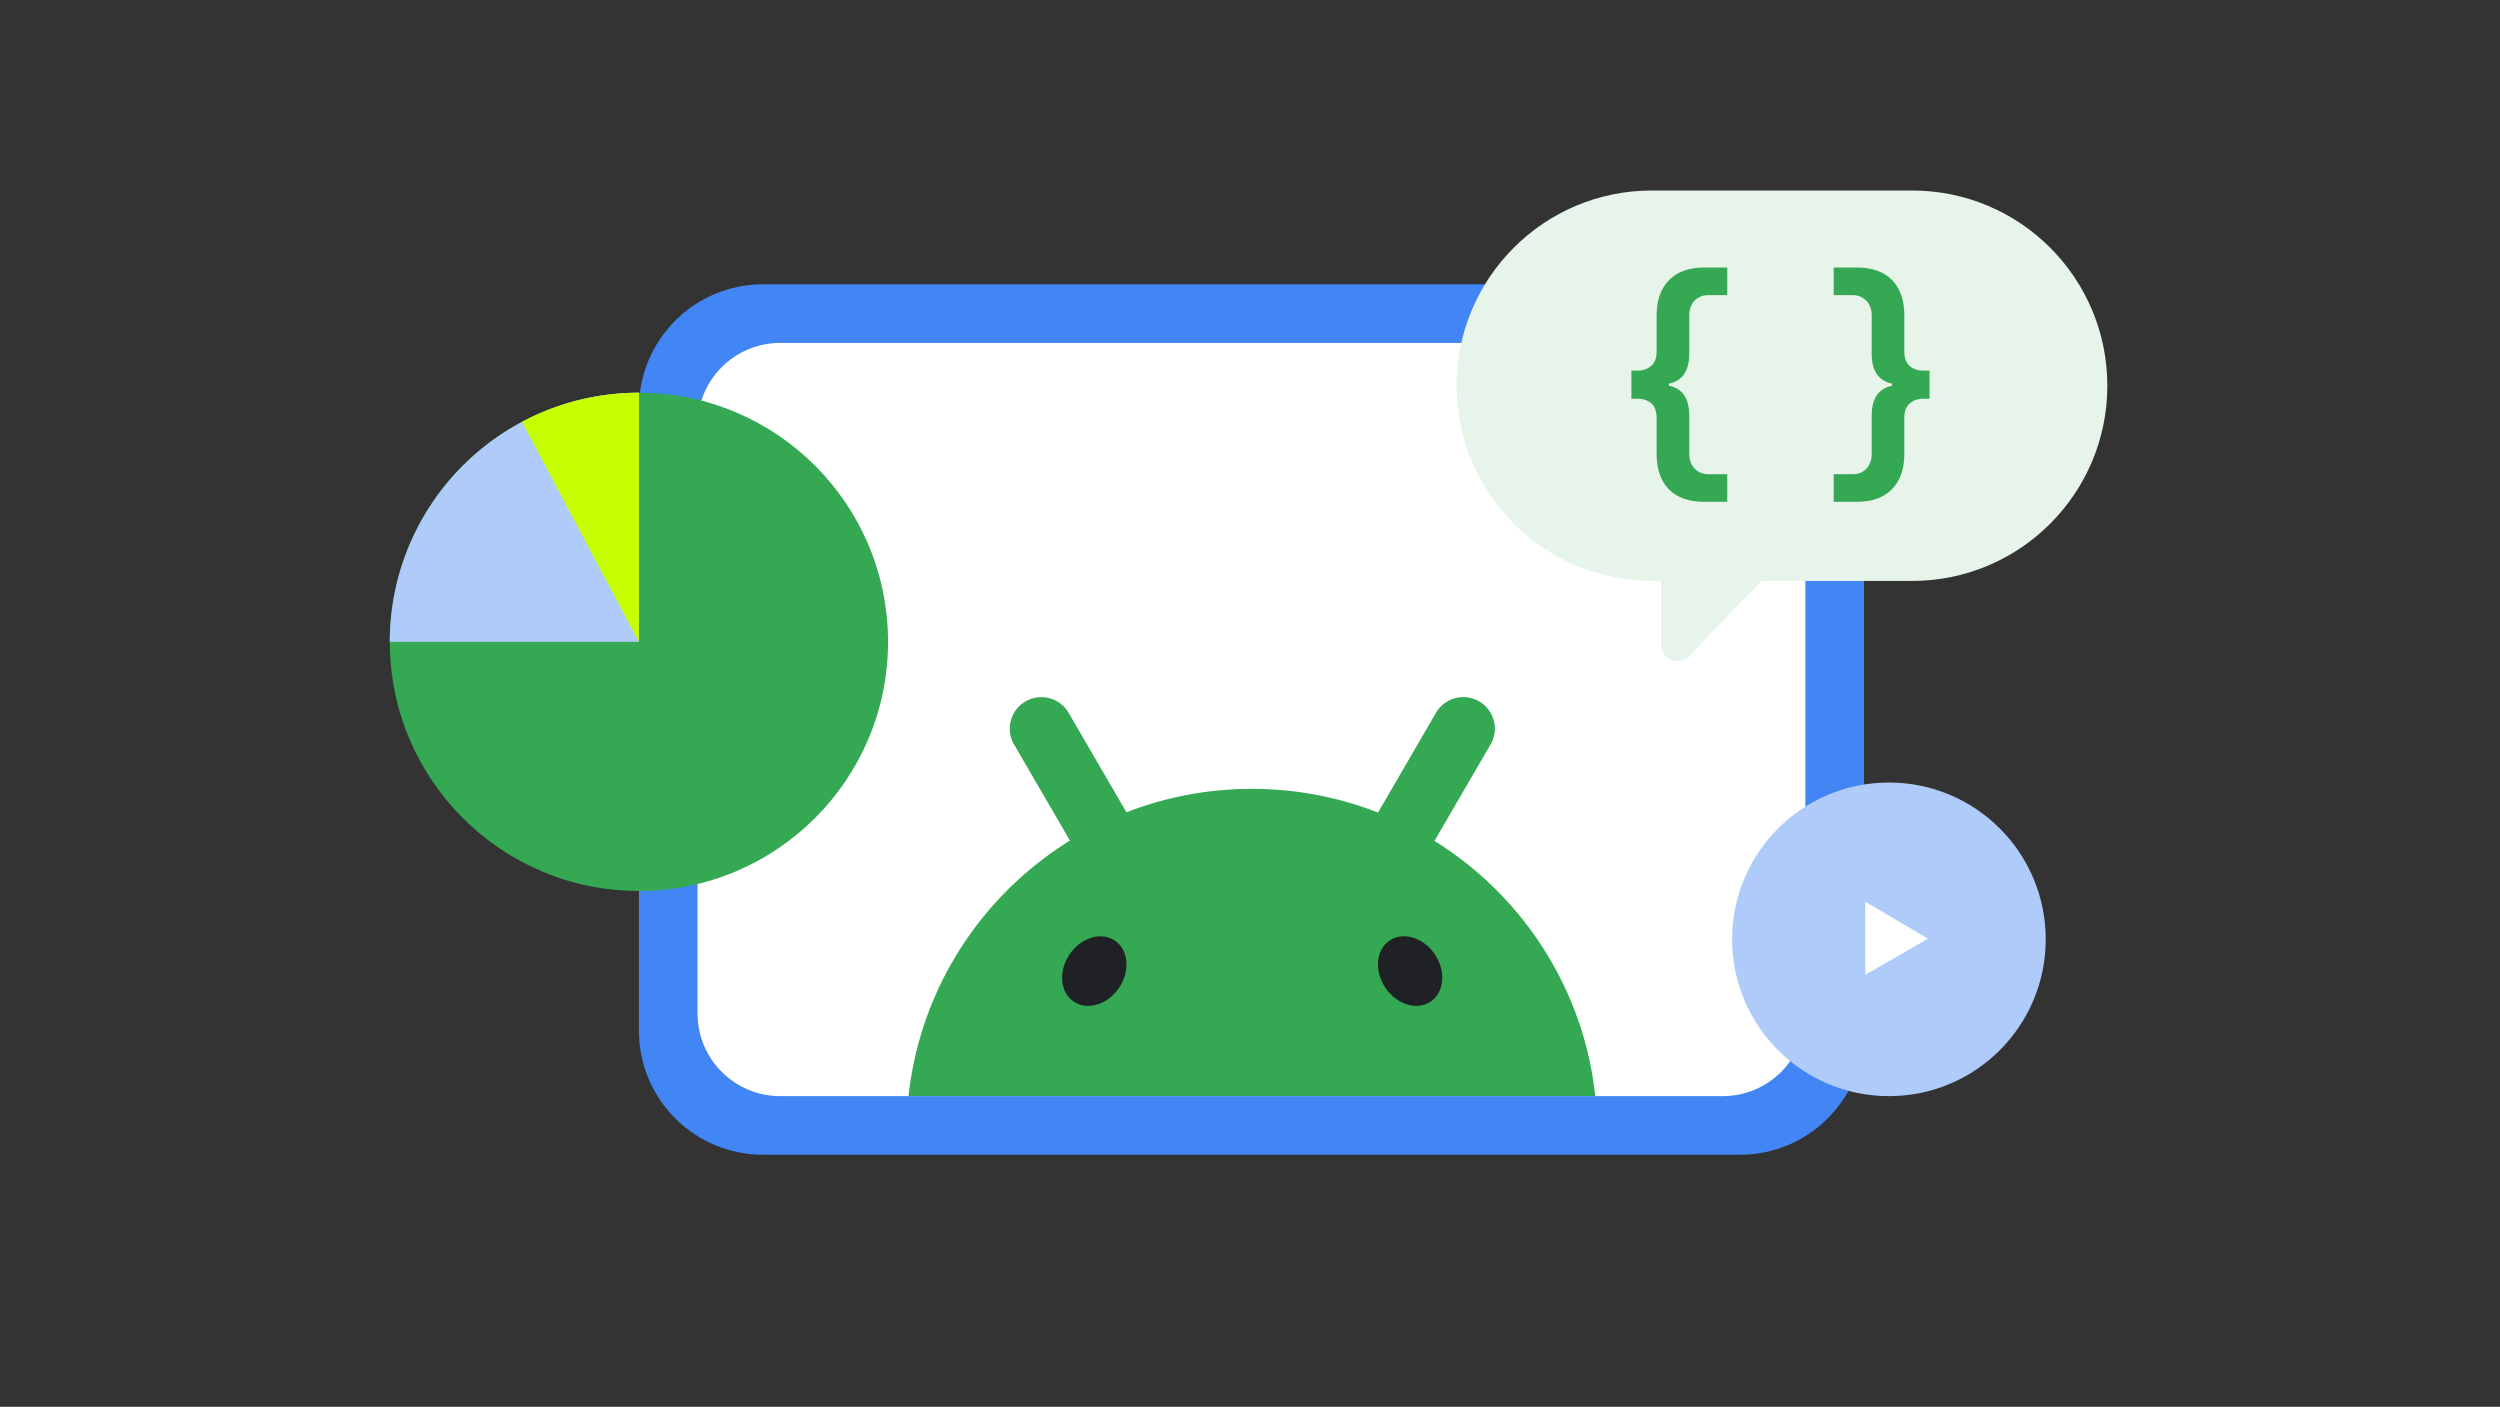 <svg xmlns="http://www.w3.org/2000/svg" width="853" height="480" fill="none"><rect width="100%" height="100%" fill="#333333" stroke="none"/><path fill="#4285F4" d="M218 139.322C218 115.948 236.948 97 260.322 97h333.356C617.052 97 636 115.948 636 139.322v212.356C636 375.052 617.052 394 593.678 394H260.322C236.948 394 218 375.052 218 351.678V139.322Z"/><path fill="#fff" d="M238 145.215C238 129.632 250.632 117 266.215 117h321.57C603.368 117 616 129.632 616 145.215v200.57C616 361.368 603.368 374 587.785 374h-321.57C250.632 374 238 361.368 238 345.785v-200.57Z"/><g clip-path="url(#a)"><path fill="#34A853" d="M543.638 368.791a115.414 115.414 0 0 0-2.015-10.114 116.494 116.494 0 0 0-4.618-14.591 116.563 116.563 0 0 0-5.303-11.658 118.322 118.322 0 0 0-8.551-13.907 117.423 117.423 0 0 0-12.912-15.167 118.129 118.129 0 0 0-20.79-16.43c.046-.074.086-.154.131-.228 2.363-4.072 4.732-8.138 7.096-12.21l6.935-11.926c1.661-2.853 3.323-5.712 4.978-8.565.394-.678.702-1.378.936-2.096a10.725 10.725 0 0 0-.331-7.472 10.674 10.674 0 0 0-4.412-5.052 10.882 10.882 0 0 0-4.584-1.469 10.981 10.981 0 0 0-2.027.017 10.76 10.76 0 0 0-6.85 3.44 10.814 10.814 0 0 0-1.358 1.851 6306.194 6306.194 0 0 0-4.978 8.565l-6.936 11.926c-2.363 4.072-4.732 8.138-7.095 12.21-.257.445-.52.889-.777 1.339-.359-.143-.713-.285-1.073-.422-13.032-4.955-27.171-7.665-41.95-7.665-.406 0-.805 0-1.211.005-13.14.131-25.767 2.409-37.543 6.498-1.365.473-2.712.974-4.048 1.498-.239-.416-.485-.831-.725-1.247-2.363-4.072-4.732-8.138-7.095-12.21l-6.936-11.926a6305.234 6305.234 0 0 1-4.977-8.565 10.76 10.76 0 0 0-8.209-5.291 10.894 10.894 0 0 0-2.027-.017 10.711 10.711 0 0 0-4.583 1.469 10.719 10.719 0 0 0-3.734 3.708 10.847 10.847 0 0 0-1.164 2.762 10.725 10.725 0 0 0 .154 6.054c.234.717.542 1.418.936 2.095 1.661 2.854 3.322 5.713 4.978 8.566l6.935 11.926c2.364 4.072 4.733 8.138 7.096 12.21.017.034.04.068.057.102a118.444 118.444 0 0 0-13.586 9.813 118.61 118.61 0 0 0-20.316 21.915 116.598 116.598 0 0 0-8.551 13.907 116.892 116.892 0 0 0-9.921 26.249 117.83 117.83 0 0 0-1.787 8.691c-.08.473-.154.951-.228 1.424a117.459 117.459 0 0 0-.674 5.143h234.3c-.189-1.726-.411-3.44-.674-5.143l.017-.012Z"/><path fill="#202124" d="M488.096 341.766c4.688-3.112 5.369-10.311 1.522-16.08-3.848-5.769-10.767-7.923-15.455-4.811-4.687 3.112-5.368 10.312-1.521 16.08 3.848 5.769 10.767 7.923 15.454 4.811ZM381.866 336.976c3.848-5.769 3.167-12.968-1.521-16.08-4.688-3.112-11.607-.958-15.454 4.81-3.848 5.769-3.167 12.968 1.521 16.08 4.688 3.112 11.607.959 15.454-4.81Z"/></g><circle cx="644.5" cy="320.5" r="53.5" fill="#AECBFA"/><path fill="#fff" d="m636.421 332.622 21.395-12.354-21.395-12.607v24.961Z"/><circle cx="218" cy="219" r="85" fill="#34A853"/><path fill="#AECBFA" d="M218 134a85.003 85.003 0 0 0-85 85h85v-85Z"/><path fill="#C6FF00" d="M218 134a85.002 85.002 0 0 0-39.889 9.941L218 219v-85Z"/><path fill="#E6F4EA" fill-rule="evenodd" d="M652.414 65c36.785 0 66.606 29.82 66.606 66.606 0 36.786-29.821 66.606-66.606 66.606h-51.402l-24.738 25.672c-3.453 3.583-9.511 1.139-9.511-3.837v-21.835h-3.157c-36.786 0-66.606-29.82-66.606-66.606C497 94.821 526.82 65 563.606 65h88.808Z" clip-rule="evenodd"/><path fill="#34A853" d="M633.49 171.222c5.276 0 9.305-1.455 12.088-4.364 2.783-2.851 4.174-6.837 4.174-11.957v-12.218c0-2.386.638-4.073 1.914-5.062 1.217-1.047 2.753-1.571 4.609-1.571h2.087v-9.6h-2.087c-1.856 0-3.392-.495-4.609-1.484-1.276-1.047-1.914-2.763-1.914-5.149v-12.218c0-5.179-1.391-9.193-4.174-12.044-2.783-2.851-6.812-4.277-12.088-4.277h-7.827v9.426h6.61c1.739 0 3.246.64 4.522 1.92 1.217 1.222 1.826 2.909 1.826 5.062v13.091c0 2.735.551 4.975 1.652 6.72 1.102 1.746 2.87 2.88 5.305 3.404v.698c-2.435.524-4.203 1.658-5.305 3.404-1.101 1.745-1.652 3.985-1.652 6.72v13.091c0 2.153-.609 3.869-1.826 5.149-1.276 1.222-2.783 1.833-4.522 1.833h-6.61v9.426h7.827ZM581.506 91.279c-5.276 0-9.305 1.454-12.088 4.364-2.783 2.85-4.174 6.836-4.174 11.956v12.218c0 2.386-.638 4.073-1.913 5.062-1.218 1.048-2.754 1.571-4.61 1.571h-2.087v9.6h2.087c1.856 0 3.392.495 4.61 1.484 1.275 1.047 1.913 2.764 1.913 5.149v12.219c0 5.178 1.391 9.192 4.174 12.043 2.783 2.851 6.812 4.277 12.088 4.277h7.827v-9.426h-6.61c-1.739 0-3.246-.64-4.522-1.92-1.217-1.222-1.826-2.909-1.826-5.062v-13.091c0-2.734-.551-4.974-1.652-6.72-1.102-1.745-2.87-2.88-5.305-3.404v-.698c2.435-.523 4.203-1.658 5.305-3.403 1.101-1.746 1.652-3.986 1.652-6.721v-13.091c0-2.152.609-3.869 1.826-5.149 1.276-1.222 2.783-1.833 4.522-1.833h6.61v-9.425h-7.827Z"/><defs><clipPath id="a"><path fill="#fff" d="M310 238h234.3v136.068H310z"/></clipPath></defs></svg>